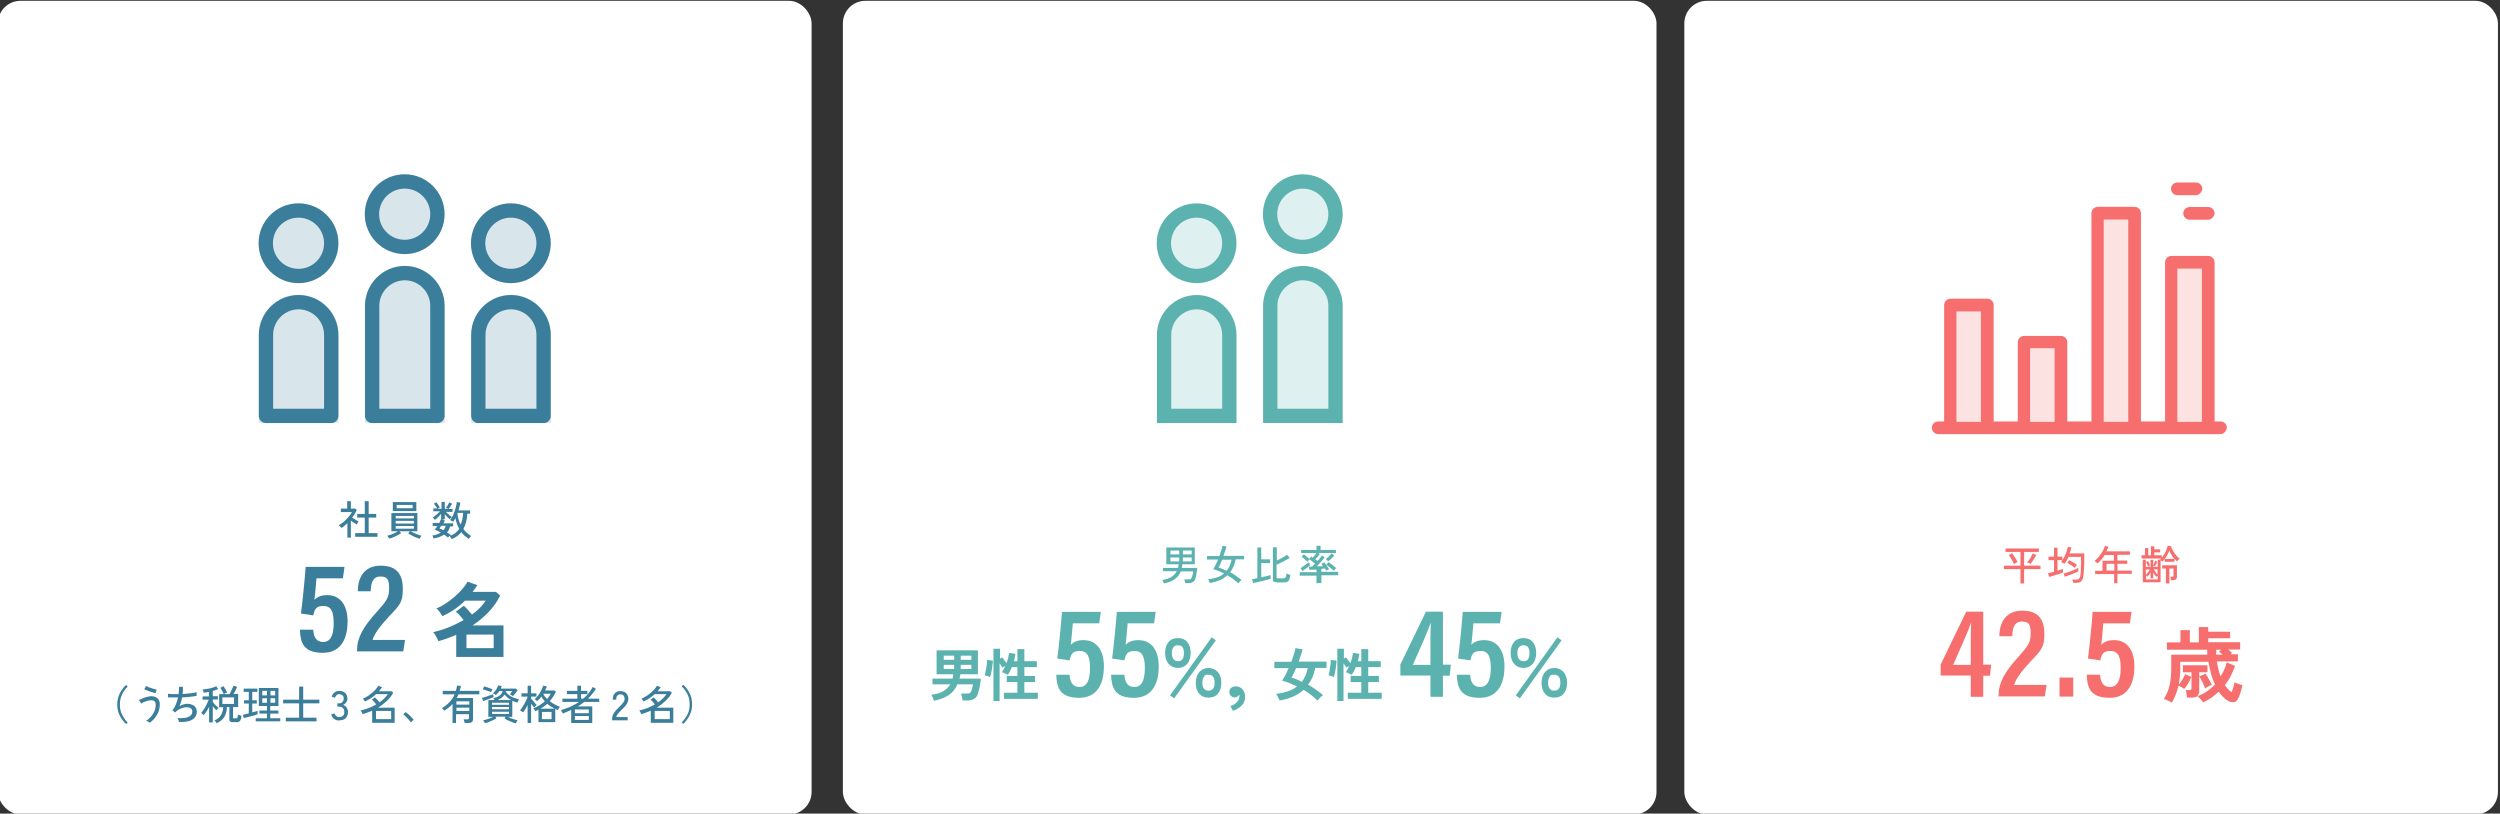 <?xml version="1.0" encoding="UTF-8"?>
<svg id="_レイヤー_1" xmlns="http://www.w3.org/2000/svg" width="431.1mm" height="140.3mm" version="1.1" viewBox="0 0 1222 397.7">
  <rect x="0" y="0" width="1222" height="397.7" fill="#333333" stroke="none"/>
  <!-- Generator: Adobe Illustrator 29.4.0, SVG Export Plug-In . SVG Version: 2.1.0 Build 152)  -->
  <defs>
    <style>
      .st0 {
        stroke-linejoin: round;
      }

      .st0, .st1, .st2 {
        fill: none;
        stroke-width: 7px;
      }

      .st0, .st2 {
        stroke: #3b7e9b;
      }

      .st3 {
        fill: #f76e6e;
      }

      .st4 {
        fill: #fff;
      }

      .st1 {
        stroke: #5cb2af;
      }

      .st1, .st2 {
        stroke-miterlimit: 10;
      }

      .st5 {
        fill: #3b7e9b;
      }

      .st6 {
        opacity: .2;
      }

      .st7 {
        fill: #5cb2af;
      }
    </style>
  </defs>
  <g>
    <rect class="st4" x="-1" y=".4" width="397.7" height="397.7" rx="11" ry="11"/>
    <g>
      <path class="st5" d="M167.6,282.7h-12.9c-.2,3.1-.8,8.5-1,10.5,1.2-1.3,3.1-2.3,6.2-2.3,6.8,0,10,5.4,10,12.9s-2.7,15.3-12.1,15.3-11-4.9-11.2-11.3h6.5c.2,2.8,1,6,4.9,6s5.1-4,5.1-9.2-1-8.4-5-8.4-4.3,2-5,4.6l-6-.9c.7-5,1.9-17.1,2.3-22.8h19l-.8,5.6Z"/>
      <path class="st5" d="M174.5,318.5v-.4c0-6.4,3-11.6,9.4-18.7,5-5.6,6.3-7.3,6.3-11.7s-.8-5.9-4.3-5.9-4.6,2.8-4.7,7.2h-6.3c0-6.4,2.9-12.5,11.2-12.5s10.8,4.8,10.8,11.4-1.5,7.9-6.9,13.6c-4.2,4.5-7.1,8.4-7.9,11.3h15.9l-.9,5.6h-22.5Z"/>
      <path class="st5" d="M223,321.2v-10.9c-1.4.6-2.8,1.2-4.3,1.7-1.4.5-2.9,1-4.4,1.4-.2-.4-.4-.9-.7-1.5-.3-.6-.6-1.1-.9-1.6-.3-.5-.6-1-1-1.3,2.6-.6,5.2-1.4,7.7-2.4,2.5-1,4.9-2.2,7.2-3.5-.5-.7-1.1-1.4-1.8-2.2-.7-.8-1.3-1.4-2-1.9l3.9-2.9c.6.5,1.3,1.2,2,2,.7.8,1.4,1.6,2,2.3,2.9-2.1,5.2-4.4,6.7-6.8h-10.1c-1.6,1.6-3.3,3-5.1,4.2-1.8,1.3-3.8,2.4-6,3.4-.2-.3-.4-.7-.7-1.2-.3-.5-.7-1-1.1-1.5-.4-.5-.7-.9-1.1-1.1,1.4-.5,2.8-1.3,4.4-2.3,1.5-1,3-2.1,4.5-3.4s2.7-2.5,3.8-3.8c1.1-1.3,2-2.5,2.5-3.6l4.8,1.7c-.4.6-.8,1.2-1.1,1.7-.4.6-.8,1.1-1.2,1.6h11.4l2.1,1.8c-1.5,3-3.4,5.7-5.7,8.1-2.3,2.4-4.9,4.6-7.8,6.5h15.1v15.4h-23.2ZM228,316.8h13.3v-6.6h-13.3v6.6Z"/>
    </g>
    <g>
      <path class="st5" d="M169.8,263.1v-7.4c-.5.4-.9.9-1.4,1.3-.5.4-1,.8-1.5,1.1,0-.1-.2-.3-.4-.5-.2-.2-.3-.4-.5-.5s-.3-.3-.4-.4c.6-.3,1.2-.7,1.9-1.2s1.2-1.1,1.8-1.7c.6-.6,1.1-1.2,1.6-1.8.5-.6.9-1.2,1.1-1.7h-5.4v-1.7h3.1v-3.6h1.8v3.6h2.1l.8.7c-.6,1.3-1.4,2.6-2.3,3.7.3.2.7.5,1.1.7.4.3.8.5,1.2.7.4.2.7.4.9.5,0,0-.2.2-.3.4s-.3.4-.4.6-.2.4-.3.5c-.4-.3-.8-.5-1.3-.9-.5-.3-1-.7-1.5-1v8.3h-1.8ZM173.6,262.4v-1.8h4.7v-7.6h-3.7v-1.8h3.7v-6.2h1.9v6.2h3.7v1.8h-3.7v7.6h4.3v1.8h-10.8Z"/>
      <path class="st5" d="M205.2,263.4c-.6-.2-1.2-.4-1.9-.7-.7-.3-1.4-.6-2.1-1-.7-.3-1.2-.7-1.7-1l.9-1h-5.2l.9.9c-.5.3-1,.7-1.7,1-.7.3-1.4.7-2.1,1s-1.4.5-2,.7c0-.1-.1-.3-.3-.4-.1-.2-.3-.4-.4-.6-.1-.2-.3-.3-.4-.4.5-.1,1-.3,1.7-.5.7-.2,1.3-.5,1.9-.8.6-.3,1.2-.6,1.6-.9h-3.1v-8.9h12.7v8.9h-3.2c.5.3,1,.6,1.7.9s1.3.5,2,.8,1.2.4,1.6.5c-.1,0-.2.2-.4.4-.1.2-.3.4-.4.6-.1.2-.2.4-.3.5ZM192,249.8v-4.4h11.5v4.4h-11.5ZM193.4,253.4h8.9v-1.2h-8.9v1.2ZM193.4,255.9h8.9v-1.3h-8.9v1.3ZM193.4,258.4h8.9v-1.3h-8.9v1.3ZM193.9,248.4h7.8v-1.6h-7.8v1.6Z"/>
      <path class="st5" d="M220.6,263.2c0-.1-.2-.4-.4-.6-.2-.3-.4-.5-.5-.7-.1.1-.3.3-.4.5s-.2.3-.3.4c-.5-.5-1.2-1-2-1.5-.7.5-1.4.9-2.3,1.2-.9.3-1.8.5-2.9.7,0-.1,0-.3-.1-.5,0-.2-.1-.4-.2-.6,0-.2-.1-.3-.2-.4.9,0,1.6-.2,2.3-.5.7-.2,1.3-.5,1.9-.9-.5-.3-1.1-.6-1.6-.8-.5-.2-1-.5-1.4-.6.2-.2.4-.5.6-.8.2-.3.4-.7.7-1h-2.3v-1.5h3.2c.2-.4.4-.7.5-1.1.2-.3.3-.6.4-.8h0s0-2.5,0-2.5c-.5.5-1,1.1-1.5,1.6s-1.1,1-1.6,1.3c0-.1-.2-.2-.3-.4-.2-.2-.3-.3-.4-.5-.1-.1-.3-.2-.3-.3.4-.2.8-.5,1.2-.8s.9-.7,1.3-1.1c.4-.4.8-.8,1.1-1.1h-3.3v-1.4h1.9c-.2-.4-.5-.8-.8-1.2-.3-.4-.6-.8-.8-1.1l1.2-.7c.2.2.4.5.6.8.2.3.4.6.6.9.2.3.4.6.5.8-.1,0-.3.1-.5.3-.2.1-.4.3-.6.4h1.9v-3.4h1.6v3.4h1.7c-.2-.1-.3-.2-.6-.3s-.4-.2-.5-.2c.3-.4.6-.8.9-1.3.3-.5.5-.9.7-1.3l1.4.6c-.2.4-.5.8-.8,1.3-.3.5-.6.9-.9,1.3h1.9v1.4h-3.2c.4.5.8.9,1.4,1.4s1,.8,1.5,1.1c-.1,0-.3.3-.6.5s-.4.5-.5.6c-.4-.3-.8-.7-1.2-1.1-.4-.4-.8-.8-1.2-1.3v2.5h-1.5l1.5.5c0,.2-.2.4-.3.7s-.2.5-.4.7h4.8v1.5h-1.5c-.3,1.2-.8,2.2-1.5,3,.3.2.7.4,1,.6.3.2.6.4.9.7,0,0,0,0-.1.1,0,0-.1.1-.2.2,1-.4,1.8-.8,2.5-1.4.7-.6,1.3-1.2,1.9-2-.9-1.6-1.6-3.3-1.9-5.3-.2.3-.4.7-.5,1-.2.3-.4.6-.6.9-.1-.1-.4-.3-.7-.5-.3-.2-.6-.3-.8-.4.4-.5.8-1.2,1.2-1.9s.7-1.5,1-2.3.5-1.6.7-2.4c.2-.8.3-1.5.4-2.2l1.7.3c-.1.6-.2,1.2-.4,1.9-.1.6-.3,1.3-.5,1.9h5.7v1.6h-1.4c0,1.5-.3,2.9-.6,4.1-.3,1.2-.8,2.4-1.3,3.4,1,1.3,2.3,2.5,3.8,3.4-.1.1-.3.3-.4.4-.2.2-.3.4-.5.6-.2.2-.2.3-.3.4-.7-.5-1.4-1-2-1.5-.6-.6-1.1-1.1-1.6-1.8-1.2,1.5-2.7,2.6-4.6,3.4ZM216.7,259.2c.3-.3.5-.6.7-1,.2-.4.4-.8.5-1.2h-2.3c-.1.3-.3.5-.4.7-.1.2-.3.4-.4.6.3.1.6.3,1,.4.3.2.7.3,1,.5ZM225.1,256.6c.4-.9.7-1.8.9-2.8s.3-2,.4-3.1h-2.8c0,1.1.2,2.1.5,3.1.3,1,.6,1.9,1.1,2.7Z"/>
    </g>
    <g>
      <path class="st5" d="M61.6,353.9c-1.3-1.2-2.3-2.6-3.1-4.2-.8-1.6-1.2-3.4-1.2-5.3s.4-3.7,1.2-5.4c.8-1.6,1.8-3,3.1-4.2l.8.8c-1.2,1.2-2.2,2.5-2.8,4-.7,1.4-1,3-1,4.8s.3,3.4,1,4.8c.7,1.4,1.6,2.8,2.8,4l-.8.8Z"/>
      <path class="st5" d="M73.2,353.3c-.2-.2-.5-.4-.8-.6-.4-.2-.7-.3-1-.4.9-.5,1.7-1.2,2.4-2s1.3-1.7,1.7-2.7.6-2.1.6-3.1-.2-1.3-.6-1.7-.9-.5-1.4-.5-1.2,0-1.8.2c-.6.2-1.3.4-1.8.6s-1.1.5-1.5.8c0-.1-.1-.3-.3-.5s-.3-.4-.4-.7c-.2-.2-.3-.4-.4-.5.6-.3,1.2-.6,1.9-.9.7-.3,1.4-.5,2.2-.7.8-.2,1.5-.3,2.2-.3s1.4.2,2,.5c.6.3,1.1.8,1.4,1.3s.5,1.3.5,2.2c0,1.2-.2,2.4-.6,3.5-.4,1.1-1,2.1-1.7,3-.7.9-1.5,1.7-2.4,2.3ZM76,338.8c-.3,0-.7-.2-1.2-.3-.5-.2-1-.3-1.6-.5-.6-.2-1.1-.4-1.6-.6-.5-.2-.9-.4-1.1-.5l.9-1.6c.2.1.6.3,1,.5s.9.4,1.5.5c.5.2,1,.4,1.5.5.5.2.9.3,1.2.3l-.6,1.7Z"/>
      <path class="st5" d="M87.5,352.9c0-.3-.2-.6-.3-1-.2-.4-.3-.7-.5-.9,1.5.1,2.8,0,3.8-.1,1.1-.2,2-.6,2.6-1.1.6-.5.9-1.2.9-2s-.3-1.2-.8-1.6c-.5-.4-1.2-.5-2-.5s-1.8.2-2.8.6c-1,.4-1.9,1-2.7,1.9h0c0,.1,0,.1,0,.1l-1.5-1.1c.7-.7,1.2-1.5,1.7-2.7.5-1.1.8-2.3,1.1-3.6-1.9,0-3.6,0-4.9,0v-1.8c.5,0,1.3.1,2.2.2.9,0,1.9,0,3,0,0-.7.1-1.3.2-1.9,0-.6,0-1.2,0-1.7h1.9c0,.5,0,1,0,1.6,0,.6,0,1.2-.2,1.9.9,0,1.8-.1,2.7-.2.9,0,1.7-.2,2.4-.3s1.3-.2,1.8-.4v1.8c-.9.2-1.9.4-3.2.5-1.3.1-2.6.3-3.9.3-.1.7-.3,1.5-.5,2.2-.2.7-.5,1.5-.8,2.1.7-.4,1.3-.7,2-.9.7-.2,1.3-.3,1.9-.3.9,0,1.7.2,2.4.5.7.3,1.2.7,1.6,1.3s.6,1.3.6,2.1c0,1.6-.7,2.9-2.1,3.8-1.4.9-3.5,1.3-6.3,1.2Z"/>
      <path class="st5" d="M102.2,353.4v-7.9c-.4.8-.8,1.6-1.3,2.3-.5.7-.9,1.3-1.3,1.8,0-.1-.2-.3-.4-.4-.2-.2-.3-.3-.5-.4-.2-.1-.3-.2-.4-.3.3-.3.7-.8,1-1.3.4-.5.7-1.1,1.1-1.7.3-.6.6-1.2.9-1.8.3-.6.5-1.2.7-1.7h-3v-1.6h3.1v-2.2c-.9.2-1.8.3-2.6.4,0-.1,0-.3-.1-.5,0-.2-.1-.4-.2-.6,0-.2-.2-.4-.2-.5.5,0,1,0,1.6-.2.6,0,1.2-.2,1.9-.3.6-.1,1.2-.3,1.8-.5.6-.2,1-.4,1.4-.6l.9,1.4c-.4.2-.8.3-1.2.5-.4.2-.9.3-1.4.4v2.6h2.5v1.6h-2.5v1.2c.2.3.5.6.8,1,.3.4.7.7,1.1,1.1.4.3.7.6,1,.8,0,0-.2.2-.4.3-.2.2-.3.3-.4.5-.1.2-.2.3-.3.4-.3-.2-.5-.5-.9-.9-.3-.3-.6-.7-.9-1.1v7.9h-1.8ZM105.9,353.5c0-.1-.2-.3-.3-.5-.1-.2-.3-.4-.4-.5-.2-.2-.3-.3-.4-.4,1-.3,1.7-.9,2.4-1.5.6-.7,1.1-1.4,1.4-2.3s.5-1.7.5-2.6h-2v-6.4h2.3c-.1-.3-.3-.7-.5-1-.2-.4-.4-.8-.6-1.1-.2-.4-.4-.7-.6-1l1.5-.8c.3.4.6.9,1,1.5.3.6.6,1.1.8,1.6-.1,0-.3.1-.5.2-.2,0-.4.2-.6.3-.2.1-.3.2-.4.3h2.7c.2-.4.4-.9.7-1.4.2-.5.5-1,.7-1.5.2-.5.4-.9.5-1.2l1.8.5c-.2.5-.4,1-.8,1.7-.3.7-.6,1.3-1,1.8h2.3v6.4h-2.5v5.1c0,.2,0,.3.1.4s.2,0,.5,0h.7c.3,0,.5,0,.6,0,.1,0,.3-.2.3-.5,0-.3.1-.7.2-1.3.2,0,.5.2.8.3.3.1.6.2.9.3,0,.9-.2,1.6-.4,2-.2.4-.5.7-.8.9s-.8.2-1.3.2h-1.6c-.6,0-1.1-.1-1.4-.3-.3-.2-.4-.6-.4-1.1v-6h-1.2c0,1.1-.2,2.2-.5,3.1-.3,1-.8,1.9-1.5,2.7-.7.8-1.6,1.4-2.7,2ZM108.7,344.1h5.7v-3.2h-5.7v3.2Z"/>
      <path class="st5" d="M119.2,351.1l-.5-1.7c.4,0,.8-.2,1.3-.3.5-.1,1-.3,1.6-.4v-4.8h-2.3v-1.6h2.3v-4.1h-2.5v-1.6h6.7v1.6h-2.5v4.1h2.2v1.6h-2.2v4.3c.5-.1,1-.3,1.5-.4.5-.1.8-.2,1.1-.3v1.6c-.4.1-.9.3-1.4.5-.6.2-1.2.4-1.9.5-.7.2-1.3.4-1.9.5-.6.2-1.1.3-1.6.4ZM125,352.6v-1.5h5.5v-2.3h-3.7v-1.5h3.7v-2.2h-4v-8.8h9.6v8.8h-4v2.2h4v1.5h-4v2.3h4.9v1.5h-12.1ZM128.2,339.9h2.3v-2.2h-2.3v2.2ZM128.2,343.5h2.3v-2.2h-2.3v2.2ZM132.2,339.9h2.3v-2.2h-2.3v2.2ZM132.2,343.5h2.3v-2.2h-2.3v2.2Z"/>
      <path class="st5" d="M139.7,352.6v-1.8h6.5v-7h-7.8v-1.8h7.8v-6.4h2v6.4h7.9v1.8h-7.9v7h6.5v1.8h-15Z"/>
      <path class="st5" d="M165.7,352.2c-.9,0-1.8-.3-2.4-.8-.7-.5-1.2-1.3-1.4-2.2l1.6-.5c0,.3.2.6.4.8.2.3.4.5.7.7.3.2.7.3,1.1.3.8,0,1.4-.2,1.9-.6.5-.4.7-1,.7-1.9s-.2-1.4-.7-1.9c-.5-.5-1.1-.7-1.9-.7h-.8v-1.6h.8c.8,0,1.3-.2,1.7-.7.4-.4.6-1,.6-1.7s-.2-1.3-.7-1.6c-.4-.3-1-.5-1.5-.5s-.7,0-1,.3c-.3.2-.5.4-.7.7-.2.3-.3.6-.4.8l-1.6-.6c.3-.9.9-1.6,1.5-2.1.7-.5,1.4-.7,2.2-.7,1.2,0,2.1.3,2.9,1,.7.7,1.1,1.6,1.1,2.7s-.2,1.4-.6,1.9c-.4.6-.9,1-1.5,1.2.7.3,1.3.7,1.7,1.3.4.6.7,1.4.7,2.2,0,1.2-.4,2.2-1.1,3s-1.8,1.1-3.2,1.1Z"/>
      <path class="st5" d="M181.9,353.2v-5.8c-.7.3-1.5.6-2.3.9-.8.3-1.6.5-2.4.8,0-.1-.1-.3-.2-.6s-.2-.5-.4-.7c-.1-.2-.2-.4-.4-.5,1.3-.3,2.7-.7,4-1.2,1.3-.5,2.5-1.1,3.7-1.8-.3-.4-.6-.8-1-1.2s-.8-.8-1.1-1.1l1.5-1.1c.3.3.7.7,1.1,1.1.4.5.8.9,1.1,1.3.9-.6,1.6-1.2,2.3-1.9.7-.7,1.3-1.4,1.8-2.1h-5.8c-.8.7-1.6,1.4-2.5,2-.9.6-1.9,1.1-2.9,1.6,0,0-.1-.2-.3-.4s-.3-.4-.4-.6c-.1-.2-.3-.3-.4-.4.7-.3,1.4-.6,2.2-1.1s1.5-1,2.2-1.6c.7-.6,1.4-1.2,1.9-1.8s1-1.2,1.3-1.8l1.8.7c-.2.3-.4.7-.7,1-.2.3-.5.6-.8,1h6.2l.8.7c-.8,1.5-1.9,2.9-3.2,4.1-1.3,1.2-2.7,2.3-4.2,3.2h8.1v7.4h-11.1ZM183.8,351.5h7.4v-4h-7.4v4Z"/>
      <path class="st5" d="M200.7,353c-.2-.4-.6-.9-1-1.3s-.9-1-1.3-1.4c-.5-.5-.9-.8-1.3-1.1l1.2-1.1c.4.3.9.7,1.4,1.1s1,.9,1.4,1.4.8.9,1.1,1.2l-1.4,1.3Z"/>
      <path class="st5" d="M221.2,353.4v-9.3c-.6.7-1.2,1.3-1.9,1.8-.7.6-1.4,1-2.2,1.5-.1-.2-.3-.5-.5-.7-.2-.3-.5-.5-.6-.6,1.4-.8,2.7-1.8,3.7-2.9,1.1-1.1,1.9-2.4,2.5-3.8h-5.8v-1.7h6.4c.3-.8.5-1.7.6-2.6l1.9.2c0,.4-.2.8-.3,1.2-.1.4-.2.8-.3,1.2h9.6v1.7h-10.2c-.1.3-.3.6-.4.9-.2.3-.3.6-.5.9h8v10.3c0,1.3-.7,1.9-2.2,1.9h-1.9c0-.3,0-.6-.2-.9s-.2-.6-.3-.9h1.8c.3,0,.5,0,.6-.1.1-.1.2-.3.2-.5v-1.9h-6.3v4.3h-1.9ZM223.1,344.4h6.3v-1.6h-6.3v1.6ZM223.1,347.5h6.3v-1.6h-6.3v1.6Z"/>
      <path class="st5" d="M236.1,342.7l-.5-1.6c.3,0,.7-.2,1.2-.3.5-.1,1-.3,1.5-.5.5-.2,1-.4,1.5-.5s.9-.3,1.2-.5l.3,1.4c-.5.2-1,.5-1.6.7-.6.2-1.2.5-1.9.7-.6.2-1.2.4-1.7.6ZM240.1,338.3c-.2,0-.5-.2-.9-.3-.4-.1-.7-.3-1.1-.4-.4-.1-.8-.2-1.2-.4-.4-.1-.7-.2-.9-.2l.6-1.5c.3,0,.6.2,1,.3s.8.2,1.2.4c.4.1.8.3,1.1.4.4.1.6.2.8.3,0,0-.1.2-.2.4s-.2.4-.3.6c0,.2-.1.3-.2.4ZM252.2,353.6c-.5-.1-1.2-.3-1.9-.6-.7-.3-1.4-.6-2-.9-.7-.3-1.2-.6-1.7-1l.6-.8h-5.1l.6.8c-.5.3-1,.6-1.7.9-.7.3-1.4.6-2,.9-.7.3-1.4.5-2,.6,0-.2-.2-.4-.4-.7-.2-.3-.3-.5-.5-.7.4,0,1-.2,1.6-.4s1.2-.4,1.8-.6,1.2-.5,1.6-.7h-2.4v-8.2h3c0-.2-.2-.4-.3-.6s-.2-.3-.3-.4c1.3-.2,2.3-.6,3.1-1.2.8-.6,1.3-1.3,1.5-2.2h-1.6c-.2.3-.5.7-.8,1-.3.3-.6.6-.9.9-.2-.1-.4-.3-.7-.4s-.5-.3-.8-.4c.4-.3.7-.7,1.1-1.1.3-.4.7-.9.9-1.4.3-.5.5-1,.6-1.4l1.7.4c0,.2-.1.4-.2.6,0,.2-.2.4-.3.6h7.5l.8.8c-.1.2-.4.5-.6.9-.3.4-.6.8-.9,1.1-.3.4-.6.7-.8.9,0,0-.2-.1-.4-.3-.2-.1-.4-.2-.6-.4s-.3-.2-.5-.2c.2-.2.4-.5.6-.8.2-.3.4-.5.5-.8h-3.1c0,0,0,.2,0,.3.7,1,1.6,1.8,2.7,2.4,1.1.6,2.4,1,3.8,1.3,0,0-.2.2-.3.5-.1.2-.2.4-.3.6,0,.2-.1.4-.2.5-.5-.1-.9-.2-1.3-.4-.4-.1-.8-.3-1.2-.5v7.9h-2.2c.5.2,1,.5,1.6.7.6.2,1.1.4,1.7.6.6.2,1.1.3,1.5.4-.1.1-.3.4-.5.7-.2.3-.3.6-.4.8ZM240.5,344.5h8.3v-1h-8.3v1ZM240.5,346.7h8.3v-1.1h-8.3v1.1ZM240.5,349h8.3v-1.1h-8.3v1.1ZM243.2,342.2h6.7c-.7-.3-1.2-.7-1.8-1.2-.5-.4-1-1-1.5-1.5-.7,1.2-1.9,2.1-3.4,2.7Z"/>
      <path class="st5" d="M257.9,353.4v-8.8c-.3.7-.7,1.3-1.1,2s-.8,1.2-1.1,1.6c0,0-.2-.2-.4-.3s-.4-.2-.6-.4c-.2-.1-.4-.2-.5-.3.4-.4.7-.9,1.1-1.5.4-.6.7-1.2,1.1-1.8.3-.6.6-1.2.9-1.8.3-.6.5-1.1.6-1.6h0s-3,0-3,0v-1.6h3v-3.7h1.7v3.7h2.6v1.6h-2.6v.9c.2.3.5.7.9,1.1.3.4.7.8,1,1.2.3.4.6.7.9.9,0,0-.2.2-.4.3-.2.2-.3.3-.5.5-.2.2-.3.3-.4.4-.2-.2-.4-.5-.7-.8-.3-.3-.5-.7-.8-1v9.4h-1.7ZM263.2,353v-6.1c-.3.1-.5.3-.8.4-.3.1-.5.2-.8.4,0-.2-.2-.4-.4-.8-.2-.3-.4-.6-.5-.7,1-.3,2-.8,2.9-1.4s1.9-1.2,2.7-2c-.3-.3-.6-.7-.9-1.1-.3-.4-.6-.8-.8-1.2-.3.4-.6.8-1,1.2s-.7.7-1,1c0,0-.2-.2-.4-.3-.2-.1-.4-.2-.5-.4s-.3-.2-.4-.2c.6-.5,1.1-1.1,1.7-1.8.6-.7,1.1-1.6,1.5-2.4s.8-1.7,1.1-2.5l1.7.5c-.1.3-.2.6-.4.9-.1.3-.3.6-.5,1h4.6l.7.6c-.8,1.8-1.8,3.3-3,4.6.7.6,1.5,1.1,2.4,1.6s1.7.9,2.6,1.2c-.2.2-.4.5-.6.8-.2.3-.4.6-.5.8-.2,0-.4-.2-.6-.3-.2,0-.4-.2-.6-.3v6.5h-8.2ZM264.1,346.4h7c-.6-.3-1.2-.7-1.9-1.1-.6-.4-1.2-.8-1.7-1.3-.5.5-1,.9-1.6,1.3s-1.2.8-1.8,1.1ZM264.9,351.5h4.7v-3.5h-4.7v3.5ZM267.4,341.7c.4-.4.7-.9,1-1.3.3-.4.6-.9.8-1.3h-3.7c.5,1,1.1,1.8,1.9,2.6Z"/>
      <path class="st5" d="M279.2,353.4v-6.4c-.7.3-1.3.6-2,.9-.7.3-1.4.6-2.1.9,0-.1-.1-.3-.2-.5-.1-.2-.2-.4-.4-.7-.1-.2-.2-.4-.3-.5,1.6-.5,3.2-1.1,4.7-1.7,1.5-.7,2.8-1.4,4.1-2.3h-8.1v-1.6h7.3v-2.2h-5.1v-1.6h5.1v-2.5h1.8v2.5h3.1v1.6h-3.1v2.2h1.1c1.9-1.6,3.5-3.5,4.6-5.7l1.6.9c-.6.9-1.2,1.8-1.9,2.6-.6.8-1.3,1.5-2,2.2h5.5v1.6h-7.3c-1,.8-2,1.5-3.2,2.2h7.1v8.1h-10.4ZM281,348.6h6.8v-1.8h-6.8v1.8ZM281,351.9h6.8v-1.9h-6.8v1.9Z"/>
      <path class="st5" d="M299.2,351.9v-.6c0-1,.3-1.9.9-2.8.6-.9,1.4-1.9,2.5-2.9.5-.4.9-.9,1.3-1.3.4-.4.7-.9,1-1.3.3-.4.4-.8.4-1.2,0-.8-.2-1.4-.5-1.8-.4-.4-.9-.6-1.6-.6s-1.1.2-1.5.7c-.4.4-.5,1.1-.5,1.9h-1.7c0-1.3.3-2.3,1-3.1.7-.8,1.6-1.1,2.7-1.1s1.5.2,2.1.5c.6.3,1.1.8,1.4,1.4.3.6.5,1.3.4,2.2,0,.6-.2,1.2-.5,1.8s-.7,1.1-1.1,1.6c-.5.5-1,1-1.6,1.6-.6.7-1.2,1.3-1.8,1.9-.5.6-.8,1.2-.9,1.7h5.6v1.6h-7.5Z"/>
      <path class="st5" d="M318.1,353.2v-5.8c-.7.3-1.5.6-2.3.9-.8.3-1.6.5-2.4.8,0-.1-.1-.3-.2-.6s-.2-.5-.4-.7c-.1-.2-.2-.4-.4-.5,1.3-.3,2.7-.7,4-1.2,1.3-.5,2.5-1.1,3.7-1.8-.3-.4-.6-.8-1-1.2s-.8-.8-1.1-1.1l1.5-1.1c.3.3.7.7,1.1,1.1.4.5.8.9,1.1,1.3.9-.6,1.6-1.2,2.3-1.9.7-.7,1.3-1.4,1.8-2.1h-5.8c-.8.7-1.6,1.4-2.5,2-.9.6-1.9,1.1-2.9,1.6,0,0-.1-.2-.3-.4s-.3-.4-.4-.6c-.1-.2-.3-.3-.4-.4.7-.3,1.4-.6,2.2-1.1s1.5-1,2.2-1.6c.7-.6,1.4-1.2,1.9-1.8s1-1.2,1.3-1.8l1.8.7c-.2.3-.4.7-.7,1-.2.3-.5.6-.8,1h6.2l.8.7c-.8,1.5-1.9,2.9-3.2,4.1-1.3,1.2-2.7,2.3-4.2,3.2h8.1v7.4h-11.1ZM320,351.5h7.4v-4h-7.4v4Z"/>
      <path class="st5" d="M334,353.9l-.8-.8c1.2-1.2,2.2-2.5,2.9-4,.7-1.4,1-3,1-4.8s-.3-3.4-1-4.8c-.7-1.4-1.6-2.8-2.9-4l.8-.8c1.3,1.2,2.3,2.6,3.1,4.2s1.2,3.4,1.2,5.4-.4,3.7-1.2,5.3-1.8,3-3.1,4.2Z"/>
    </g>
  </g>
  <g>
    <rect class="st4" x="412" y=".4" width="397.7" height="397.7" rx="11" ry="11"/>
    <g>
      <path class="st7" d="M456.5,342.6c0-.3-.2-.6-.3-1-.1-.4-.3-.8-.5-1.1s-.3-.7-.5-.9c2.4-.3,4.3-.8,5.8-1.7,1.5-.9,2.7-2,3.5-3.4h-8.7v-2.8h9.8c0-.3.2-.7.2-1,0-.3.1-.7.2-1.1h-8.2v-11.7h20.2v11.7h-8.6c0,.4-.1.7-.2,1.1,0,.4-.1.7-.2,1h10.4c0,.9-.1,1.7-.3,2.6-.1.9-.3,1.8-.5,2.6-.2.8-.4,1.6-.6,2.2-.4,1.2-1,2-1.9,2.5-.8.5-1.9.8-3.2.8h-2.4c0-.3,0-.6-.2-1.1,0-.4-.2-.9-.3-1.3,0-.4-.2-.8-.3-1h2.7c.8,0,1.3,0,1.7-.3.3-.2.6-.6.8-1.2.1-.5.3-1,.4-1.5.1-.5.2-1.1.3-1.5h-7.6c-1,2.3-2.4,4-4.3,5.3-1.9,1.3-4.4,2.2-7.4,2.8ZM461.3,322.5h5.1v-2h-5.1v2ZM461.3,327h5.1v-2h-5.1v2ZM469.6,322.5h5.2v-2h-5.2v2ZM469.6,327h5.2v-2h-5.2v2Z"/>
      <path class="st7" d="M483.9,330.9c-.2,0-.5-.2-.8-.3-.3-.1-.7-.2-1-.3-.3,0-.6-.2-.8-.2.1-.4.3-.9.4-1.6.1-.6.2-1.3.4-2.1.1-.7.2-1.4.3-2.1,0-.7.1-1.2.1-1.7l2.8.3c0,.6,0,1.3-.2,2.1,0,.8-.2,1.6-.3,2.3-.1.8-.3,1.5-.4,2.1s-.3,1.1-.4,1.3ZM485.6,342.6v-25.5h3.2v4.9l1-.7c.3.4.7.8,1.1,1.4.4.6.8,1.1,1.1,1.5.3-.9.6-1.8.8-2.6.2-.9.4-1.7.4-2.5l3.1.5c0,.6-.1,1.2-.3,1.8-.1.6-.2,1.2-.4,1.8h1.7v-5.9h3.4v5.9h6.1v2.9h-6.1v4.3h5.2v3h-5.2v5.2h6.6v3h-16.6v-3h6.6v-5.2h-5.2v-3h5.2v-4.3h-2.7c-.6,1.4-1.2,2.7-2,3.8-.2-.2-.5-.3-.9-.5-.4-.2-.7-.4-1.1-.5-.4-.2-.7-.3-.9-.3.6-.9,1.2-1.9,1.7-3.2l-1.4,1c-.1-.3-.3-.6-.6-1-.2-.4-.5-.8-.8-1.1v18.4h-3.2Z"/>
      <path class="st7" d="M537.3,304.7h-12.9c-.2,3.1-.8,8.5-1,10.5,1.2-1.3,3.1-2.3,6.2-2.3,6.8,0,10,5.4,10,12.9s-2.7,15.3-12.1,15.3-11-4.9-11.2-11.3h6.5c.2,2.8,1,6,4.9,6s5.1-4,5.1-9.2-1-8.4-5-8.4-4.3,2-5,4.6l-6-.9c.7-5,1.9-17.1,2.3-22.8h19l-.8,5.6Z"/>
      <path class="st7" d="M564.1,304.7h-12.9c-.2,3.1-.8,8.5-1,10.5,1.2-1.3,3.1-2.3,6.2-2.3,6.8,0,10,5.4,10,12.9s-2.7,15.3-12.1,15.3-11-4.9-11.2-11.3h6.5c.2,2.8,1,6,4.9,6s5.1-4,5.1-9.2-1-8.4-5-8.4-4.3,2-5,4.6l-6-.9c.7-5,1.9-17.1,2.3-22.8h19l-.8,5.6Z"/>
      <path class="st7" d="M575.8,326.5c-1.9,0-3.4-.7-4.6-2-1.1-1.3-1.7-3.1-1.7-5.4s.6-4,1.7-5.3c1.1-1.3,2.7-1.9,4.6-1.9s3.4.6,4.5,1.9,1.7,3.1,1.7,5.3-.6,4.1-1.7,5.4c-1.1,1.3-2.7,2-4.5,2ZM574,341.4l-2.1-1.5,20.4-28.4,2,1.5-20.4,28.4ZM575.8,323.2c2,0,2.9-1.3,2.9-4s-1-3.8-2.9-3.8-3,1.3-3,3.8,1,4,3,4ZM590.7,341c-1.9,0-3.4-.6-4.5-1.9-1.2-1.3-1.7-3.1-1.7-5.3s.6-4,1.7-5.3c1.2-1.3,2.7-2,4.5-2s3.4.7,4.6,2c1.1,1.3,1.7,3.1,1.7,5.3s-.6,4-1.7,5.3c-1.1,1.3-2.7,1.9-4.6,1.9ZM590.7,337.6c2,0,3-1.3,3-3.9s-1-3.9-3-3.9-1.7.3-2.2,1c-.5.7-.8,1.6-.8,2.9s.3,2.3.8,2.9c.5.7,1.2,1,2.2,1Z"/>
      <path class="st7" d="M602.6,347.3l-1.2-2.2c1.3-.3,2.4-1,3.2-1.9.8-.9,1.2-1.8,1.2-2.8s0-.3,0-.4c0-.1,0-.3,0-.4-.3.3-.6.6-1,.9s-.8.4-1.2.4c-.7,0-1.4-.2-1.9-.7-.5-.5-.8-1.2-.8-2s.3-1.5.9-2c.6-.5,1.4-.7,2.2-.7,1.3,0,2.4.4,3.3,1.4.9,1,1.3,2.2,1.3,3.8s-.5,3-1.6,4.1c-1.1,1.1-2.5,2-4.2,2.6Z"/>
      <path class="st7" d="M644.1,342.5c-1.1-1-2.2-2-3.4-2.9s-2.3-1.7-3.5-2.4c-2.9,2.6-6.8,4.4-11.8,5.2,0-.3-.2-.6-.4-1-.2-.4-.4-.8-.6-1.2-.2-.4-.4-.7-.7-1,2.2-.3,4.2-.7,5.9-1.3s3.2-1.4,4.4-2.4c-1.3-.6-2.5-1.1-3.7-1.6-1.2-.5-2.4-.8-3.6-1.2.5-.7,1-1.7,1.6-2.7.5-1.1,1.1-2.2,1.6-3.4h-7v-3.1h8.3c.5-1.3.9-2.6,1.3-3.8.4-1.2.6-2.1.7-2.9l3.5.6c-.2.8-.4,1.7-.8,2.8-.3,1-.7,2.1-1.1,3.2h13.6v3.1h-5.5c-.6,3.2-1.8,5.9-3.5,8.2,1.3.7,2.5,1.5,3.8,2.4,1.2.8,2.4,1.7,3.5,2.7-.2.2-.5.4-.9.7s-.7.6-1,1c-.3.4-.6.7-.8,1ZM636.4,333.2c1.3-1.8,2.3-3.9,2.8-6.6h-5.7c-.4.9-.8,1.7-1.1,2.5s-.8,1.5-1.1,2.1c.8.2,1.6.5,2.5.9.8.3,1.7.7,2.6,1.2Z"/>
      <path class="st7" d="M652,330.9c-.2,0-.5-.2-.8-.3-.3-.1-.7-.2-1-.3-.3,0-.6-.2-.8-.2.1-.4.3-.9.4-1.6.1-.6.2-1.3.3-2.1.1-.7.2-1.4.3-2.1,0-.7.1-1.2.1-1.7l2.8.3c0,.6,0,1.3-.2,2.1,0,.8-.2,1.6-.3,2.3-.1.8-.3,1.5-.4,2.1-.1.6-.3,1.1-.3,1.3ZM653.7,342.6v-25.5h3.2v4.9l1-.7c.3.4.7.8,1.1,1.4.4.6.8,1.1,1.1,1.5.3-.9.6-1.8.8-2.6.2-.9.4-1.7.4-2.5l3.1.5c0,.6-.1,1.2-.3,1.8-.1.6-.2,1.2-.4,1.8h1.7v-5.9h3.4v5.9h6.1v2.9h-6.1v4.3h5.2v3h-5.2v5.2h6.6v3h-16.6v-3h6.6v-5.2h-5.2v-3h5.2v-4.3h-2.7c-.6,1.4-1.2,2.7-2,3.8-.2-.2-.5-.3-.9-.5-.4-.2-.7-.4-1.1-.5-.4-.2-.7-.3-.9-.3.6-.9,1.2-1.9,1.7-3.2l-1.4,1c-.1-.3-.3-.6-.6-1-.2-.4-.5-.8-.8-1.1v18.4h-3.2Z"/>
      <path class="st7" d="M699.2,340.5v-10.3h-14.7v-5.4l12.5-25.8h8.3v25.9h3.9l-.6,5.4h-3.3v10.3h-6.1ZM699.2,315.4c0-4.2,0-7.8.2-11.1-1.6,4.6-6.1,14.6-8.8,20.7h8.6v-9.5Z"/>
      <path class="st7" d="M733.1,304.7h-12.9c-.2,3.1-.8,8.5-1,10.5,1.2-1.3,3.1-2.3,6.2-2.3,6.8,0,10,5.4,10,12.9s-2.7,15.3-12.1,15.3-11-4.9-11.2-11.3h6.5c.2,2.8,1,6,4.9,6s5.2-4,5.2-9.2-1-8.4-5-8.4-4.3,2-5,4.6l-6-.9c.7-5,1.9-17.1,2.3-22.8h19l-.8,5.6Z"/>
      <path class="st7" d="M744.7,326.5c-1.9,0-3.4-.7-4.6-2-1.1-1.3-1.7-3.1-1.7-5.4s.6-4,1.7-5.3c1.1-1.3,2.7-1.9,4.6-1.9s3.4.6,4.5,1.9c1.1,1.3,1.7,3.1,1.7,5.3s-.6,4.1-1.7,5.4c-1.1,1.3-2.7,2-4.5,2ZM743,341.4l-2.1-1.5,20.4-28.4,2,1.5-20.4,28.4ZM744.7,323.2c2,0,2.9-1.3,2.9-4s-1-3.8-2.9-3.8-3,1.3-3,3.8,1,4,3,4ZM759.7,341c-1.9,0-3.4-.6-4.5-1.9s-1.7-3.1-1.7-5.3.6-4,1.7-5.3c1.2-1.3,2.7-2,4.5-2s3.4.7,4.6,2c1.1,1.3,1.7,3.1,1.7,5.3s-.6,4-1.7,5.3c-1.1,1.3-2.7,1.9-4.6,1.9ZM759.7,337.6c2,0,3-1.3,3-3.9s-1-3.9-3-3.9-1.7.3-2.2,1c-.5.7-.8,1.6-.8,2.9s.3,2.3.8,2.9c.5.7,1.2,1,2.2,1Z"/>
    </g>
    <g>
      <path class="st7" d="M568.9,285.2c0-.1,0-.3-.2-.5,0-.2-.2-.4-.3-.7-.1-.2-.2-.4-.3-.5,1.9-.3,3.4-.8,4.5-1.5,1.1-.7,2-1.7,2.6-2.8h-6.7v-1.6h7.3c0-.3.1-.6.2-.9,0-.3.1-.6.1-.9h-6v-8.2h13.9v8.2h-6.1c0,.3,0,.6-.1.9,0,.3-.1.6-.2.9h7.6c0,.6-.1,1.2-.2,1.8s-.2,1.3-.3,1.9c-.1.6-.3,1.1-.4,1.6-.3.8-.7,1.3-1.2,1.6-.5.3-1.2.5-2,.5h-1.9c0-.2,0-.4,0-.6,0-.2-.1-.5-.2-.7,0-.2-.1-.4-.2-.5h2.1c.5,0,.9,0,1.1-.2.2-.1.4-.4.6-.9.1-.4.3-.8.4-1.4.1-.5.2-1,.2-1.4h-6c-.6,1.5-1.6,2.8-3,3.8s-3.2,1.7-5.4,2.1ZM572.1,271h4.3v-1.9h-4.3v1.9ZM572.1,274.4h4.3v-1.9h-4.3v1.9ZM578.2,271h4.3v-1.9h-4.3v1.9ZM578.2,274.4h4.3v-1.9h-4.3v1.9Z"/>
      <path class="st7" d="M605.3,285.1c-.8-.7-1.7-1.4-2.6-2.1-.9-.7-1.8-1.2-2.8-1.8-1,1-2.3,1.8-3.7,2.4-1.4.6-3.1,1.1-4.9,1.4,0-.1-.1-.3-.2-.6-.1-.2-.2-.5-.3-.7-.1-.2-.2-.4-.3-.5,1.7-.2,3.2-.6,4.5-1s2.4-1.1,3.3-1.9c-1.8-.9-3.5-1.6-5.3-2.1.4-.6.8-1.3,1.2-2.1s.8-1.7,1.2-2.6h-5.4v-1.7h6c.4-1,.7-1.9,1-2.8.3-.9.5-1.6.5-2.2l2,.3c-.1.6-.3,1.4-.6,2.2-.3.8-.6,1.6-.9,2.4h10.1v1.7h-4.1c-.5,2.6-1.4,4.7-2.7,6.3,1,.5,1.9,1.1,2.9,1.8s1.8,1.3,2.7,2c-.1,0-.3.2-.5.4-.2.2-.4.4-.6.6-.2.2-.3.4-.4.5ZM599.6,279c1.1-1.4,1.9-3.2,2.4-5.4h-4.6c-.3.7-.6,1.4-.9,2.1s-.6,1.2-.9,1.7c.6.2,1.3.5,2,.7.7.3,1.3.6,2,.9Z"/>
      <path class="st7" d="M612.5,285l-.5-1.9c.3,0,.6-.1,1.1-.2s.9-.2,1.5-.3v-15h1.9v5.8h4.3v1.8h-4.3v7c.9-.2,1.8-.4,2.6-.6.8-.2,1.5-.4,2-.5v1.8c-.4.1-.8.3-1.4.4s-1.2.3-1.9.5c-.7.2-1.3.3-2,.5s-1.3.3-1.8.4c-.6.1-1,.2-1.4.3ZM624.1,284.6c-.7,0-1.2-.1-1.5-.3-.3-.2-.4-.6-.4-1.1v-15.7h1.9v6.5c.6-.3,1.2-.6,1.8-.9.6-.3,1.2-.7,1.8-1s1-.7,1.4-.9l1.3,1.5c-.5.3-1.1.7-1.9,1.1s-1.5.8-2.3,1.2c-.8.4-1.5.7-2.2,1v6.2c0,.2,0,.3.1.4.1,0,.3.1.6.1h2.5c.4,0,.7,0,.9-.2.2-.1.4-.4.5-.7.1-.3.2-.9.2-1.5.2.1.5.2.9.4.4.1.7.2,1,.3-.1,1-.3,1.7-.5,2.3s-.6.9-1,1.1c-.4.2-.9.3-1.5.3h-3.6Z"/>
      <path class="st7" d="M643.5,285.2v-3.8h-8.2v-1.7h8.2v-1.3c-.7,0-1.4.1-2,.1-.6,0-1.1,0-1.5,0l-.2-1.5c.4,0,.9,0,1.5,0,.2-.2.4-.4.7-.7s.5-.5.8-.8c-.4-.3-.9-.7-1.4-1.1-.5-.4-.9-.7-1.3-1-.1.1-.3.3-.6.6-.3.3-.4.5-.5.6-.2-.3-.5-.6-.9-.9-.3-.3-.7-.6-1-.9-.3-.3-.7-.5-.9-.7l1.1-1.1c.2.2.5.4.8.6.3.3.7.5,1,.8s.6.5.8.8l1-1.1c.1,0,.2.1.4.2.1,0,.3.2.4.3.3-.3.6-.7.9-1.1.3-.4.6-.8.9-1.2h-7.5v-1.5h7.5v-2h2v2h7.5v1.5h-8.7l.9.5c-.2.2-.4.5-.7.8-.3.3-.5.7-.8,1-.3.3-.5.6-.8.8.2.1.4.3.6.4.2.1.3.3.5.4.5-.5.9-1,1.3-1.5.4-.5.7-.9.9-1.2l1.3.9c-.3.4-.6.8-1,1.3-.4.5-.9,1-1.4,1.6s-1,1-1.4,1.5c.5,0,1.1,0,1.6,0,.5,0,1,0,1.4,0-.3-.5-.6-.9-.8-1.2l1.4-.7c.2.2.5.6.8,1s.6.9.9,1.3.5.8.7,1.1c-.1,0-.3.1-.5.2-.2,0-.4.2-.6.3-.2,0-.3.2-.4.2,0-.1-.1-.3-.2-.5,0-.2-.2-.4-.3-.6-.2,0-.5,0-.8.1-.3,0-.7,0-1,0v1.5h8.2v1.7h-8.2v3.8h-1.9ZM636.7,279.1l-1-1.4c.3-.1.6-.3.9-.6s.8-.5,1.2-.8c.4-.3.8-.6,1.1-.8.4-.3.7-.5.9-.7,0,.1,0,.3.2.5,0,.2.2.4.2.6s.1.3.2.4c-.3.3-.7.6-1.2,1-.5.4-.9.7-1.4,1-.5.3-.9.6-1.2.8ZM649.2,274.4c-.1-.1-.3-.3-.6-.6-.3-.2-.5-.4-.6-.5.3-.2.6-.5,1-.8.4-.3.7-.7,1.1-1.1.3-.4.6-.6.8-.9l1.3,1.1c-.2.3-.5.5-.9.9s-.7.7-1,1-.7.6-1,.8ZM652,279c-.2-.2-.5-.4-.8-.7-.3-.3-.7-.6-1-.8-.4-.3-.7-.6-1-.8s-.6-.5-.9-.7l1.1-1.2c.4.3.8.6,1.3.9.5.4.9.7,1.4,1.1.4.4.8.7,1.1.9,0,0-.2.2-.4.3s-.3.3-.4.5c-.1.2-.2.3-.3.4Z"/>
    </g>
    <g class="st6">
      <path class="st7" d="M584.9,147.7h0c8.8,0,16,7.2,16,16v39.6h-31.9v-39.6c0-8.8,7.2-16,16-16Z"/>
      <circle class="st7" cx="584.9" cy="118.9" r="16"/>
      <path class="st7" d="M636.8,133.5h0c8.8,0,16,7.2,16,16v53.8h-31.9v-53.8c0-8.8,7.2-16,16-16Z"/>
      <circle class="st7" cx="636.8" cy="104.7" r="16"/>
    </g>
    <g>
      <path class="st1" d="M584.9,147.7h0c8.8,0,16,7.2,16,16v39.6h-31.9v-39.6c0-8.8,7.2-16,16-16Z"/>
      <circle class="st1" cx="584.9" cy="118.9" r="16"/>
      <path class="st1" d="M636.8,133.5h0c8.8,0,16,7.2,16,16v53.8h-31.9v-53.8c0-8.8,7.2-16,16-16Z"/>
      <circle class="st1" cx="636.8" cy="104.7" r="16"/>
    </g>
  </g>
  <g>
    <rect class="st4" x="823.3" y=".4" width="397.7" height="397.7" rx="11" ry="11"/>
    <g>
      <path class="st3" d="M963.3,340.5v-10.3h-14.7v-5.4l12.5-25.8h8.3v25.9h3.9l-.6,5.4h-3.3v10.3h-6.1ZM963.3,315.4c0-4.2,0-7.8.2-11.1-1.6,4.6-6.1,14.6-8.8,20.7h8.6v-9.5Z"/>
      <path class="st3" d="M976.9,340.5v-.4c0-6.4,3-11.6,9.4-18.7,5-5.6,6.3-7.3,6.3-11.7s-.8-5.9-4.3-5.9-4.6,2.8-4.7,7.2h-6.3c0-6.4,2.9-12.5,11.2-12.5s10.8,4.8,10.8,11.4-1.5,7.9-6.9,13.6c-4.2,4.5-7.1,8.4-7.9,11.3h15.9l-.9,5.6h-22.5Z"/>
      <path class="st3" d="M1006.7,340.5v-9.3h6.7v9.3h-6.7Z"/>
      <path class="st3" d="M1041,304.7h-12.9c-.2,3.1-.8,8.5-1,10.5,1.2-1.3,3.1-2.3,6.2-2.3,6.8,0,10,5.4,10,12.9s-2.7,15.3-12.1,15.3-11-4.9-11.2-11.3h6.5c.2,2.8,1,6,4.9,6s5.2-4,5.2-9.2-1-8.4-5-8.4-4.3,2-5,4.6l-6-.9c.7-5,1.9-17.1,2.3-22.8h19l-.8,5.6Z"/>
      <path class="st3" d="M1077.1,343.7c-.3-.6-.8-1.2-1.4-1.9-.6-.7-1.1-1.2-1.6-1.5,1.7-.6,3.2-1.4,4.7-2.4,1.4-1,2.8-2.1,3.9-3.3-.7-1.6-1.4-3.3-1.9-5.2-.5-1.9-1-3.8-1.3-5.9h-13.8v3.3c0,1.4,0,2.8-.2,4.1s-.3,2.6-.5,3.8c.6-.8,1.2-1.6,1.8-2.6.6-1,1-1.8,1.3-2.6l3,1.4c-.2.6-.5,1.2-.9,2-.4.7-.8,1.5-1.3,2.2-.5.7-.9,1.3-1.3,1.7-.3-.3-.7-.6-1.3-.9-.6-.3-1.1-.6-1.5-.7-.3,1.5-.7,2.9-1.3,4.3-.5,1.4-1.2,2.7-1.9,4-.3-.2-.7-.4-1.2-.7s-1-.5-1.5-.7c-.5-.2-.9-.4-1.2-.4,1.3-2.1,2.3-4.4,2.8-6.7.5-2.3.8-5,.8-8v-7h17.6c0-.4,0-.8,0-1.2,0-.4,0-.8,0-1.2h-19.7v-3.6h6.6v-6h4.6v6h4.4v-7.5h4.6v2.3h10.7v3.2h-10.7v1.9h15.6v3.6h-5.8c.3.3.6.5.9.8.3.3.6.5.9.8l-.7.7h3.6v3.5h-10.3c.4,2.7,1,5.1,1.8,7.3.7-1,1.3-2.1,1.8-3.3.5-1.1.9-2.3,1.2-3.5l4.1,1.7c-.6,1.7-1.3,3.3-2.1,4.9-.8,1.6-1.8,3.1-2.9,4.5,1,1.5,2.1,2.7,3.3,3.4.2-.3.3-.7.5-1.3.2-.6.4-1.2.6-1.8.2-.7.3-1.2.4-1.7.5.3,1.1.5,1.9.8.8.3,1.4.5,1.9.6-.3,1.5-.7,2.9-1.1,4.2-.4,1.3-.9,2.3-1.3,2.9-.4.7-1,1.1-1.7,1.2-.7.1-1.5,0-2.3-.3-1-.5-1.9-1.1-2.7-1.9-.9-.8-1.7-1.8-2.5-2.9-1.1,1-2.3,2-3.5,2.9-1.3.9-2.7,1.7-4.1,2.4ZM1069,341c0-.5-.1-1.2-.2-1.9-.1-.7-.3-1.3-.4-1.8h1.7c.5,0,.8,0,.9-.2s.2-.4.2-.8v-7.7h-4.2v-3.4h12v3.4h-4v9c0,1.1-.3,2-.9,2.6-.6.6-1.6.8-3,.8h-2.1ZM1077.9,336.7c-.1-.5-.4-1.2-.7-1.9-.3-.8-.7-1.5-1.1-2.3-.4-.7-.7-1.3-1.1-1.8l3-1.4c.3.4.7.9,1.1,1.6.4.7.8,1.4,1.2,2.1s.7,1.3.8,1.8c-.4.1-1,.4-1.6.7-.6.3-1.2.7-1.6,1ZM1083.4,320h3c-.3-.3-.6-.6-.9-.8s-.6-.5-.8-.7l1-.9h-2.4c0,.4,0,.8,0,1.2,0,.4,0,.8,0,1.2Z"/>
    </g>
    <g>
      <path class="st3" d="M987.6,285.2v-7h-8.1v-1.7h8.1v-6.7h-7.3v-1.7h16.3v1.7h-7.2v6.7h8v1.7s-8,0-8,0v7h-1.9ZM984.5,275.8c-.1-.3-.3-.6-.5-1-.2-.4-.4-.8-.7-1.3-.2-.4-.5-.8-.7-1.2-.2-.4-.5-.7-.7-1l1.6-.9c.2.3.4.6.7,1,.2.4.5.8.8,1.2.3.4.5.8.7,1.2s.4.7.5,1c-.1,0-.3.1-.5.2-.2.1-.4.2-.6.3-.2.1-.4.2-.5.3ZM992.6,275.7c-.1,0-.3-.2-.5-.3s-.4-.2-.7-.3c-.2-.1-.4-.2-.5-.2.3-.4.6-.8,1-1.3.4-.5.7-1.1,1-1.7s.6-1,.7-1.4l1.7.8c-.1.3-.3.7-.6,1.1-.2.4-.5.8-.8,1.3s-.5.8-.8,1.2c-.3.4-.5.7-.7.9Z"/>
      <path class="st3" d="M1013.4,285c0-.3,0-.6-.2-.9,0-.3-.2-.6-.3-.8h2.1c.4,0,.7,0,.9-.2.2-.1.4-.3.6-.6.2-.3.3-.8.4-1.3,0-.5.2-1.2.2-2,0-.8,0-1.7.1-2.8s0-2.1,0-3.2v-1h-6.1c-.3.6-.6,1.3-.9,1.8-.3.6-.7,1.1-1.1,1.6-.1,0-.3-.2-.5-.3-.2-.1-.4-.2-.6-.3-.2-.1-.4-.2-.5-.2.1-.1.2-.3.3-.5.1-.2.2-.3.3-.5h-2.4v5.2c.5-.2,1.1-.3,1.5-.5.5-.2.9-.3,1.2-.4v1.7c-.4.2-.9.4-1.5.6-.6.2-1.2.4-1.9.6-.7.2-1.3.4-1.9.6-.6.2-1.1.3-1.5.4l-.5-1.8c.3,0,.8-.2,1.3-.3s1-.3,1.6-.4v-5.7h-2.7v-1.7h2.7v-4.4h1.7v4.4h2.4v1.7c.4-.6.8-1.3,1.2-2.1.4-.8.7-1.6.9-2.3s.5-1.5.6-2.1l1.7.3c-.2.9-.5,1.9-.9,2.9h7.2v2.6c0,1.6,0,3.1-.1,4.5s-.2,2.6-.3,3.6c-.1,1-.3,1.8-.6,2.3-.3.5-.7.9-1.2,1.1-.5.2-1.1.3-1.8.3h-1.7ZM1009.3,282l-.6-1.6c.7-.2,1.5-.5,2.4-.8.9-.3,1.7-.6,2.6-1,.8-.4,1.6-.7,2.2-1,0,.1,0,.3,0,.5s0,.4,0,.7,0,.4,0,.5c-.6.3-1.3.6-2,.9-.8.3-1.5.6-2.3.9s-1.6.6-2.3.8ZM1014.2,277.6c-.3-.3-.7-.6-1.2-.9-.4-.3-.9-.6-1.3-.9-.4-.3-.9-.5-1.2-.7l.9-1.3c.6.3,1.3.7,2,1.1.7.4,1.3.9,1.8,1.2-.1.2-.3.4-.5.7-.2.3-.4.5-.4.7Z"/>
      <path class="st3" d="M1033.4,285.2v-4.6h-9.3v-1.6h3.6v-4.9h5.6v-2.8h-4.5c-.5.8-1,1.5-1.6,2.2-.6.7-1.2,1.3-1.9,1.9-.2-.1-.4-.3-.7-.6-.3-.2-.5-.4-.8-.6.8-.6,1.5-1.3,2.2-2.2s1.3-1.7,1.8-2.6.9-1.8,1.1-2.6l1.7.5c-.1.4-.3.7-.5,1.1s-.3.7-.5,1.1h11.5v1.7h-6.1v2.8h4.8v1.6h-4.8v3.3h7v1.6h-7v4.6h-1.9ZM1029.7,278.9h3.8v-3.3h-3.8v3.3Z"/>
      <path class="st3" d="M1047.4,284.7v-11.1h1.5v3.5h2.3v-3.4h1.3v3.4h2.2v-3.5h1.2c0,0,.2-.2.2-.3,0,0,.2-.2.3-.3h-9.6v-1.6h1.7v-3.5h1.6v3.5h1.3v-4.4h1.6v1.5h2.9v1.5h-2.9v1.4h3.7v1.2c.5-.6.9-1.2,1.3-1.9.4-.7.8-1.4,1-2.1s.5-1.3.6-1.9l1.6.3c.2.7.6,1.5,1,2.2.4.8.9,1.5,1.5,2.2.5.7,1.1,1.3,1.7,1.8-.1,0-.2.2-.4.3-.2.2-.4.3-.5.5-.2.2-.3.3-.4.4-.2-.2-.4-.4-.6-.6-.2-.2-.4-.5-.6-.7v1.5h-4.8v-1.4c-.4.5-.7.9-1.1,1.4,0-.1-.2-.3-.4-.4-.2-.2-.3-.3-.5-.4v10.8h-8.8ZM1048.9,281c.4-.4.7-.8,1.1-1.3.3-.5.6-1,.8-1.3h-1.9v2.7ZM1048.9,283.2h5.8v-1.8c-.3.2-.5.4-.7.6-.3-.3-.5-.6-.8-1-.3-.4-.5-.7-.7-1.1v2.8h-1.3v-2.9c-.2.4-.5.8-.7,1.1-.3.4-.6.7-.8,1,0,0-.2-.2-.3-.3-.1-.1-.3-.2-.4-.3v1.7ZM1049.9,276.8c0-.3-.2-.7-.4-1.1-.2-.5-.4-.8-.5-1.1l1-.4c.2.3.3.7.5,1.1.2.4.3.8.5,1.1,0,0-.3,0-.5.2-.2.1-.4.2-.5.3ZM1053.5,276.8c-.1,0-.3-.1-.5-.2-.2,0-.4-.1-.5-.2.2-.3.3-.7.5-1.1.2-.4.3-.8.4-1.2l1.1.4c-.1.3-.3.7-.5,1.1-.2.4-.4.8-.6,1.2ZM1054.6,280.9v-2.6h-1.8c.2.4.5.8.8,1.3.3.5.7.9,1,1.3ZM1058.7,285.2v-7.3h-1.8v-1.6h7.2v5.5c0,.6-.2,1.1-.5,1.4-.3.3-.8.4-1.5.4h-1c0-.2,0-.5-.1-.9,0-.3-.1-.6-.2-.8h1c.3,0,.4,0,.5-.1s.1-.2.1-.5v-3.4h-2v7.3h-1.7ZM1058.2,273.2h4.6c-.5-.6-1-1.3-1.4-2-.4-.7-.8-1.4-1-2.1-.2.6-.5,1.3-.9,2-.4.7-.8,1.4-1.3,2.1Z"/>
    </g>
    <g id="_x33_3_x2C__Business_x2C__Finance_x2C__Graph_x2C__Marketing_x2C_">
      <g>
        <g class="st6">
          <rect class="st3" x="1061.4" y="128.2" width="18" height="81.1"/>
        </g>
        <g class="st6">
          <rect class="st3" x="989.4" y="167.4" width="18" height="42"/>
        </g>
        <g class="st6">
          <rect class="st3" x="1025.4" y="104.2" width="18" height="105.1"/>
        </g>
        <g class="st6">
          <rect class="st3" x="953.4" y="149.4" width="18" height="60"/>
        </g>
        <path class="st3" d="M1085.4,212.2h-6c-1.7,0-3.1-1.4-3.1-3.1s1.4-3.1,3.1-3.1h6c1.7,0,3.1,1.4,3.1,3.1-.2,1.7-1.7,3.1-3.1,3.1Z"/>
        <path class="st3" d="M1061.4,212.2h-18c-1.7,0-3.1-1.4-3.1-3.1s1.4-3.1,3.1-3.1h18c1.7,0,3.1,1.4,3.1,3.1-.2,1.7-1.7,3.1-3.1,3.1Z"/>
        <path class="st3" d="M1025.4,212.2h-18c-1.7,0-3.1-1.4-3.1-3.1s1.4-3.1,3.1-3.1h18c1.7,0,3.1,1.4,3.1,3.1-.2,1.7-1.7,3.1-3.1,3.1Z"/>
        <path class="st3" d="M989.4,212.2h-18c-1.7,0-3.1-1.4-3.1-3.1s1.4-3.1,3.1-3.1h18c1.7,0,3.1,1.4,3.1,3.1-.2,1.7-1.7,3.1-3.1,3.1Z"/>
        <path class="st3" d="M953.4,212.2h-6c-1.7,0-3.1-1.4-3.1-3.1s1.4-3.1,3.1-3.1h6c1.7,0,3.1,1.4,3.1,3.1-.2,1.7-1.7,3.1-3.1,3.1Z"/>
        <path class="st3" d="M971.4,212.2h-18c-1.7,0-3.1-1.4-3.1-3.1v-60c0-1.7,1.4-3.1,3.1-3.1h18c1.7,0,3.1,1.4,3.1,3.1v60c-.2,1.7-1.7,3.1-3.1,3.1ZM956.3,206.2h12v-54h-12v54Z"/>
        <path class="st3" d="M1007.4,212.2h-18c-1.7,0-3.1-1.4-3.1-3.1v-41.8c0-1.7,1.4-3.1,3.1-3.1h18c1.7,0,3.1,1.4,3.1,3.1v42c-.2,1.4-1.7,2.9-3.1,2.9ZM992.3,206.2h12v-36h-12v36Z"/>
        <path class="st3" d="M1043.4,212.2h-18c-1.7,0-3.1-1.4-3.1-3.1v-104.9c0-1.7,1.4-3.1,3.1-3.1h18c1.7,0,3.1,1.4,3.1,3.1v105.1c-.2,1.4-1.7,2.9-3.1,2.9ZM1028.3,206.2h12v-98.9h-12v98.9Z"/>
        <path class="st3" d="M1079.4,212.2h-18c-1.7,0-3.1-1.4-3.1-3.1v-80.9c0-1.7,1.4-3.1,3.1-3.1h18c1.7,0,3.1,1.4,3.1,3.1v81.1c-.2,1.4-1.7,2.9-3.1,2.9ZM1064.3,206.2h12v-74.9h-12v74.9Z"/>
        <path class="st3" d="M1073.4,95.4h-9.1c-1.7,0-3.1-1.4-3.1-3.1s1.4-3.1,3.1-3.1h9.1c1.7,0,3.1,1.4,3.1,3.1-.2,1.7-1.7,3.1-3.1,3.1Z"/>
        <path class="st3" d="M1079.4,107.4h-9.1c-1.7,0-3.1-1.4-3.1-3.1s1.4-3.1,3.1-3.1h9.1c1.7,0,3.1,1.4,3.1,3.1-.2,1.7-1.7,3.1-3.1,3.1Z"/>
      </g>
    </g>
  </g>
  <g>
    <g class="st6">
      <g>
        <path class="st2" d="M161.9,203.2h-31.9v-39.6c0-8.8,7.1-16,16-16h0c8.8,0,16,7.1,16,16v39.6Z"/>
        <circle class="st2" cx="145.9" cy="118.9" r="16"/>
        <path class="st2" d="M213.8,203.2h-31.9v-53.8c0-8.8,7.1-16,16-16h0c8.8,0,16,7.1,16,16v53.8Z"/>
        <circle class="st2" cx="197.8" cy="104.7" r="16"/>
        <path class="st2" d="M265.7,203.2h-31.9v-39.6c0-8.8,7.1-16,16-16h0c8.8,0,16,7.1,16,16v39.6Z"/>
        <circle class="st2" cx="249.7" cy="118.9" r="16"/>
      </g>
      <g>
        <path class="st5" d="M161.9,203.2h-31.9v-39.6c0-8.8,7.1-16,16-16h0c8.8,0,16,7.1,16,16v39.6Z"/>
        <circle class="st5" cx="145.9" cy="118.9" r="16"/>
        <path class="st5" d="M213.8,203.2h-31.9v-53.8c0-8.8,7.1-16,16-16h0c8.8,0,16,7.1,16,16v53.8Z"/>
        <circle class="st5" cx="197.8" cy="104.7" r="16"/>
        <path class="st5" d="M265.7,203.2h-31.9v-39.6c0-8.8,7.1-16,16-16h0c8.8,0,16,7.1,16,16v39.6Z"/>
        <circle class="st5" cx="249.7" cy="118.9" r="16"/>
      </g>
    </g>
    <g>
      <path class="st0" d="M145.9,147.7h0c8.8,0,16,7.2,16,16v39.6h-31.9v-39.6c0-8.8,7.2-16,16-16Z"/>
      <circle class="st0" cx="145.9" cy="118.9" r="16"/>
      <path class="st0" d="M197.8,133.5h0c8.8,0,16,7.2,16,16v53.8h-31.9v-53.8c0-8.8,7.2-16,16-16Z"/>
      <circle class="st0" cx="197.8" cy="104.7" r="16"/>
      <path class="st0" d="M249.7,147.7h0c8.8,0,16,7.2,16,16v39.6h-31.9v-39.6c0-8.8,7.2-16,16-16Z"/>
      <circle class="st0" cx="249.7" cy="118.9" r="16"/>
    </g>
  </g>
</svg>